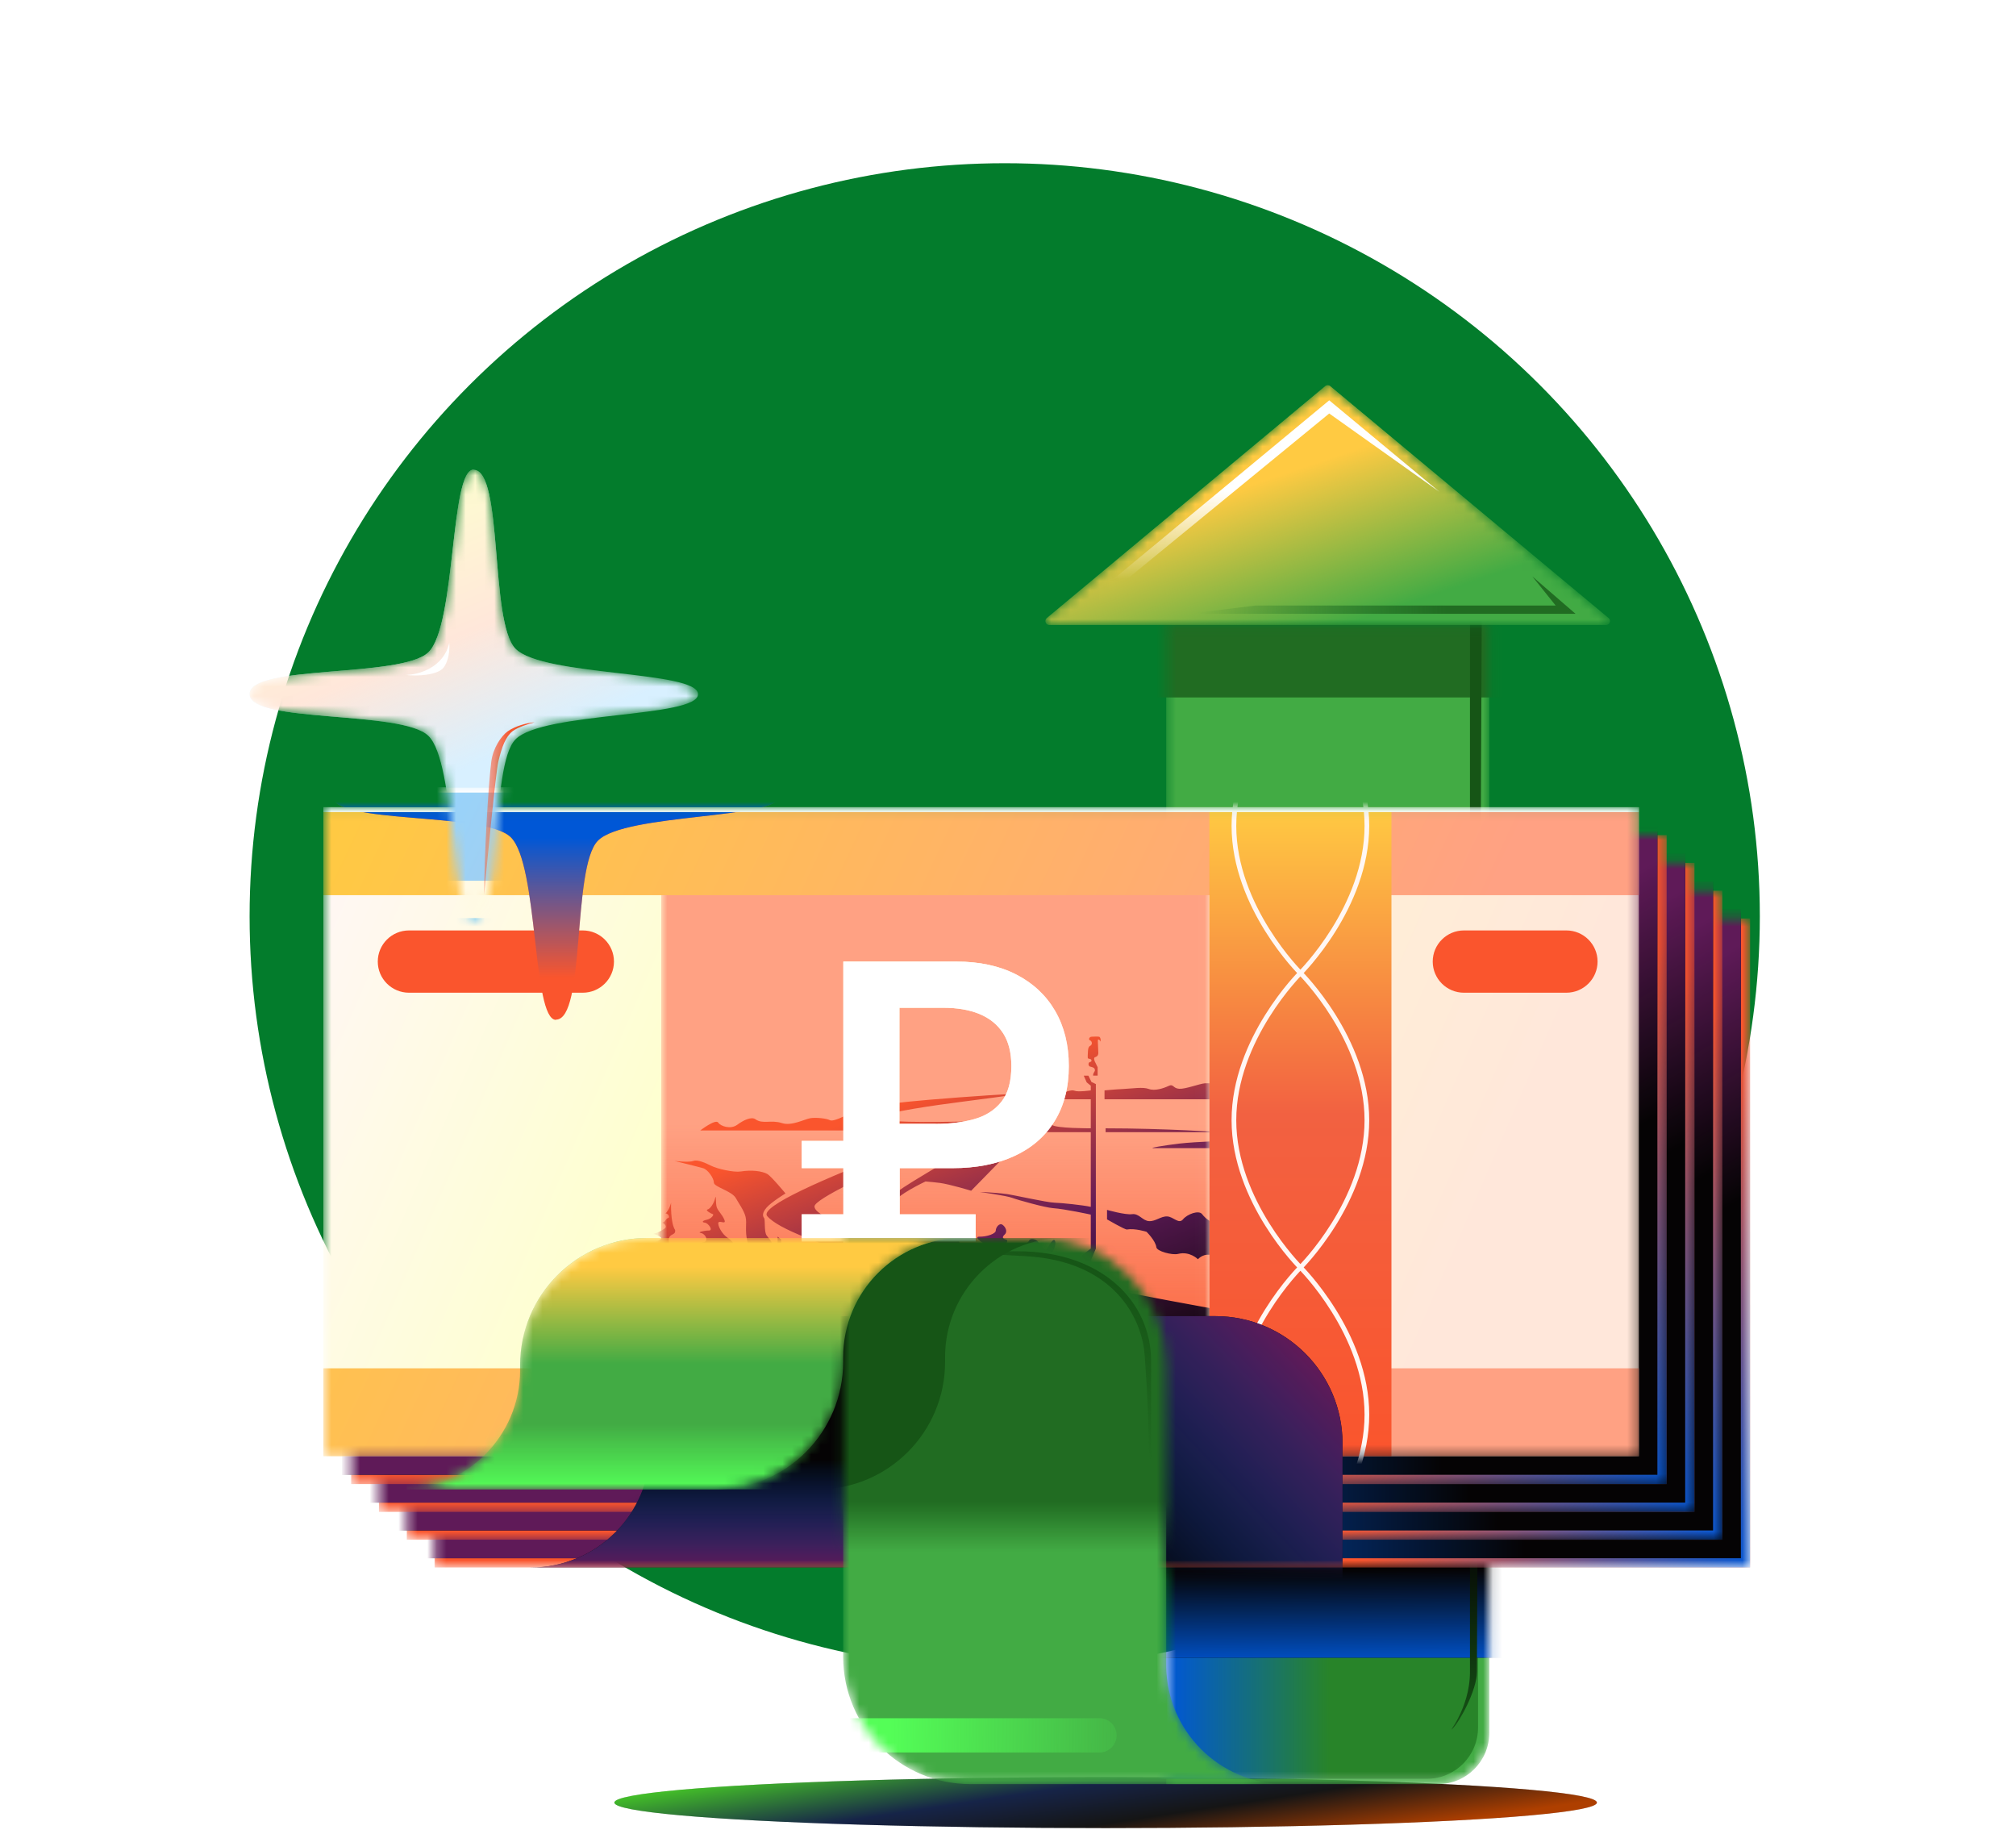 <svg width="210" height="191" viewBox="0 0 210 191" fill="none" xmlns="http://www.w3.org/2000/svg">
<ellipse cx="104.658" cy="95.437" rx="78.658" ry="78.437" fill="#037C2C"/>
<ellipse cx="51.174" cy="2.656" rx="51.174" ry="2.656" transform="matrix(1 0 0 -1 63.996 190.399)" fill="#C4C4C4"/>
<ellipse cx="51.174" cy="2.656" rx="51.174" ry="2.656" transform="matrix(1 0 0 -1 63.996 190.399)" fill="url(#paint0_linear_25827_118857)"/>
<mask id="mask0_25827_118857" style="mask-type:alpha" maskUnits="userSpaceOnUse" x="121" y="65" width="35" height="121">
<path d="M121.48 65.096H155.133V180.49C155.133 183.434 152.746 185.82 149.803 185.82H121.48V65.096Z" fill="white"/>
</mask>
<g mask="url(#mask0_25827_118857)">
<g filter="url(#filter0_ii_25827_118857)">
<path d="M121.48 65.096H155.133V180.49C155.133 183.434 152.746 185.82 149.803 185.82H121.48V65.096Z" fill="#42AB44"/>
</g>
<g filter="url(#filter1_f_25827_118857)">
<path d="M115.648 159.233H153.962V179.936C153.962 182.879 151.576 185.266 148.632 185.266H115.648V159.233Z" fill="#288429"/>
<path d="M115.648 159.233H153.962V179.936C153.962 182.879 151.576 185.266 148.632 185.266H115.648V159.233Z" fill="url(#paint1_linear_25827_118857)"/>
</g>
<g filter="url(#filter2_f_25827_118857)">
<rect x="112.039" y="158.716" width="47.463" height="13.94" fill="#050304"/>
<rect x="112.039" y="158.716" width="47.463" height="13.94" fill="url(#paint2_linear_25827_118857)"/>
</g>
<g filter="url(#filter3_f_25827_118857)">
<rect x="118.648" y="56.928" width="39.316" height="15.713" fill="#216C22"/>
</g>
<g filter="url(#filter4_f_25827_118857)">
<path d="M151.317 180.031C152.039 179.309 153.844 176.06 153.844 174.111L154.35 64.149H153.122V174.111C153.122 178.082 150.595 180.753 151.317 180.031Z" fill="url(#paint3_linear_25827_118857)"/>
</g>
</g>
<mask id="mask1_25827_118857" style="mask-type:alpha" maskUnits="userSpaceOnUse" x="108" y="40" width="60" height="26">
<path d="M138.043 40.219C138.196 40.092 138.416 40.092 138.568 40.219L167.562 64.37C167.856 64.616 167.683 65.095 167.299 65.095H109.312C108.929 65.095 108.755 64.616 109.05 64.37L138.043 40.219Z" fill="white"/>
</mask>
<g mask="url(#mask1_25827_118857)">
<g filter="url(#filter5_ii_25827_118857)">
<path d="M138.043 40.219C138.196 40.092 138.416 40.092 138.568 40.219L167.562 64.37C167.856 64.616 167.683 65.095 167.299 65.095H109.312C108.929 65.095 108.755 64.616 109.05 64.37L138.043 40.219Z" fill="#42AB44"/>
<path d="M138.043 40.219C138.196 40.092 138.416 40.092 138.568 40.219L167.562 64.37C167.856 64.616 167.683 65.095 167.299 65.095H109.312C108.929 65.095 108.755 64.616 109.05 64.37L138.043 40.219Z" fill="url(#paint4_linear_25827_118857)"/>
</g>
<g filter="url(#filter6_f_25827_118857)">
<path d="M164.121 63.932H123.73L130.773 63.069H162.049L159.614 60.033L164.121 63.932Z" fill="url(#paint5_linear_25827_118857)"/>
</g>
<g filter="url(#filter7_f_25827_118857)">
<path d="M138.461 41.694L112.324 63.354H113.696L138.461 43.066L149.941 51.225L138.461 41.694Z" fill="url(#paint6_linear_25827_118857)"/>
</g>
</g>
<mask id="mask2_25827_118857" style="mask-type:alpha" maskUnits="userSpaceOnUse" x="45" y="95" width="138" height="69">
<path d="M182.304 95.664H45.27V163.26H182.304V95.664Z" fill="white"/>
</mask>
<g mask="url(#mask2_25827_118857)">
<path d="M182.304 95.664H45.27V163.26H182.304V95.664Z" fill="#FA552D"/>
<path d="M182.304 95.664H45.27V163.26H182.304V95.664Z" fill="url(#paint7_linear_25827_118857)"/>
<path d="M181.339 94.698H44.305V162.295H181.339V94.698Z" fill="#050304"/>
<path d="M181.339 94.698H44.305V162.295H181.339V94.698Z" fill="url(#paint8_linear_25827_118857)"/>
<path d="M181.339 94.698H44.305V162.295H181.339V94.698Z" fill="url(#paint9_linear_25827_118857)"/>
</g>
<mask id="mask3_25827_118857" style="mask-type:alpha" maskUnits="userSpaceOnUse" x="42" y="92" width="138" height="69">
<path d="M179.409 92.767H42.375V160.364H179.409V92.767Z" fill="white"/>
</mask>
<g mask="url(#mask3_25827_118857)">
<path d="M179.409 92.767H42.375V160.364H179.409V92.767Z" fill="#FA552D"/>
<path d="M179.409 92.767H42.375V160.364H179.409V92.767Z" fill="url(#paint10_linear_25827_118857)"/>
<path d="M178.444 91.802H41.41V159.398H178.444V91.802Z" fill="#050304"/>
<path d="M178.444 91.802H41.41V159.398H178.444V91.802Z" fill="url(#paint11_linear_25827_118857)"/>
<path d="M178.444 91.802H41.41V159.398H178.444V91.802Z" fill="url(#paint12_linear_25827_118857)"/>
</g>
<mask id="mask4_25827_118857" style="mask-type:alpha" maskUnits="userSpaceOnUse" x="39" y="89" width="138" height="69">
<path d="M176.507 89.871H39.473V157.468H176.507V89.871Z" fill="white"/>
</mask>
<g mask="url(#mask4_25827_118857)">
<path d="M176.507 89.871H39.473V157.468H176.507V89.871Z" fill="#FA552D"/>
<path d="M176.507 89.871H39.473V157.468H176.507V89.871Z" fill="url(#paint13_linear_25827_118857)"/>
<path d="M175.542 88.905H38.508V156.502H175.542V88.905Z" fill="#050304"/>
<path d="M175.542 88.905H38.508V156.502H175.542V88.905Z" fill="url(#paint14_linear_25827_118857)"/>
<path d="M175.542 88.905H38.508V156.502H175.542V88.905Z" fill="url(#paint15_linear_25827_118857)"/>
</g>
<mask id="mask5_25827_118857" style="mask-type:alpha" maskUnits="userSpaceOnUse" x="36" y="86" width="138" height="69">
<path d="M173.612 86.975H36.578V154.571H173.612V86.975Z" fill="white"/>
</mask>
<g mask="url(#mask5_25827_118857)">
<path d="M173.612 86.975H36.578V154.571H173.612V86.975Z" fill="#FA552D"/>
<path d="M173.612 86.975H36.578V154.571H173.612V86.975Z" fill="url(#paint16_linear_25827_118857)"/>
<path d="M172.647 86.009H35.613V153.605H172.647V86.009Z" fill="#050304"/>
<path d="M172.647 86.009H35.613V153.605H172.647V86.009Z" fill="url(#paint17_linear_25827_118857)"/>
<path d="M172.647 86.009H35.613V153.605H172.647V86.009Z" fill="url(#paint18_linear_25827_118857)"/>
</g>
<mask id="mask6_25827_118857" style="mask-type:alpha" maskUnits="userSpaceOnUse" x="33" y="84" width="138" height="68">
<path d="M170.718 84.078H33.684V151.675H170.718V84.078Z" fill="white"/>
</mask>
<g mask="url(#mask6_25827_118857)">
<path d="M170.718 84.078H33.684V151.675H170.718V84.078Z" fill="url(#paint19_linear_25827_118857)"/>
<mask id="mask7_25827_118857" style="mask-type:alpha" maskUnits="userSpaceOnUse" x="68" y="84" width="58" height="68">
<path d="M125.978 84.077H68.875V151.674H125.978V84.077Z" fill="white"/>
</mask>
<g mask="url(#mask7_25827_118857)">
<path d="M125.978 84.077H68.875V151.674H125.978V84.077Z" fill="#FFA183"/>
<path d="M125.978 84.077H68.875V151.674H125.978V84.077Z" fill="url(#paint20_linear_25827_118857)"/>
<path d="M128.608 140.051C128.608 140.051 124.165 139.181 117.983 137.856V137.115L117.183 135.473V134.582C123.678 135.846 128.608 136.7 128.608 136.7V140.051ZM97.494 142.512C97.494 142.512 94.682 141.074 94.339 140.869C93.995 140.665 93.754 141.212 93.174 141.555C92.594 141.898 90.922 141.667 89.906 141.074C89.558 140.869 90.086 140.051 89.132 140.051C87.716 140.051 87.167 140.823 86.48 140.69C86.243 140.644 85.351 140.02 84.971 139.846C84.597 139.678 83.668 140.368 83.119 140.051C79.723 138.076 84.489 136.792 80.308 135.907C80.513 137.411 79.836 137.273 79.836 137.273C79.836 137.273 79.184 136.184 78.251 136.409C77.769 136.521 77.507 137.8 77.163 137.386C76.82 136.971 76.614 136.496 77.163 136.363C77.712 136.23 77.984 135.953 77.645 135.713C77.302 135.473 77.917 135.232 78.23 135.232C78.538 135.232 76.861 134.582 77.645 134.547C78.436 134.511 79.395 134.854 78.605 134.276C77.815 133.692 77.163 132.669 77.338 132.669C77.507 132.669 77.03 131.984 76.378 131.508C75.727 131.027 77.302 131.37 77.543 131.237C77.784 131.099 75.686 130.756 76.219 130.383C76.753 130.009 76.481 129.36 75.829 128.945C75.178 128.531 74.732 127.61 74.834 127.339C74.937 127.068 75.691 127.61 75.45 127.032C75.209 126.449 74.798 126.142 74.66 125.733C74.521 125.323 74.624 124.264 74.49 124.812C74.357 125.359 73.978 125.907 73.701 125.973C73.424 126.04 74.075 126.418 74.249 126.454C74.419 126.49 74.106 126.94 73.634 127.037C73.136 127.139 73.085 127.308 73.429 127.344C73.772 127.38 74.342 128.162 73.839 128.162C73.326 128.162 72.567 128.357 73.018 128.423C73.465 128.49 73.926 129.278 73.208 129.416C72.49 129.554 71.171 130.285 71.956 130.357C72.746 130.424 73.757 130.475 73.208 130.782C72.659 131.089 71.915 130.971 71.731 131.344C71.546 131.718 71.864 132.04 72.433 132.439C72.839 132.72 72.582 133.304 72.033 133.406C71.484 133.508 70.812 133.851 71.474 134.076C72.049 134.276 72.741 134.941 72.433 135.201C72.095 135.488 70.971 135.928 70.515 135.887C69.13 135.749 69.966 135.478 70.207 134.966C70.643 134.035 70.068 132.986 70.053 132.812C69.935 131.498 71.371 132.04 70.894 131.687C70.304 131.252 70.027 130.925 69.714 129.518C69.448 128.316 70.427 128.807 70.325 128.111C69.822 127.349 69.904 125.262 69.904 125.262C69.904 125.262 69.735 126.004 69.319 126.387C69.663 126.387 69.75 126.792 69.643 126.832C69.243 126.986 69.396 127.237 68.976 127.344C69.248 127.446 69.561 127.789 69.181 127.994C68.806 128.198 68.755 128.316 68.063 128.515C68.437 128.582 69.114 128.95 68.837 129.053C68.565 129.155 68.581 129.339 67.929 129.441C68.139 129.441 68.904 129.943 68.493 129.978C68.083 130.014 68.047 130.393 67.549 130.424C67.544 130.587 67.688 130.766 68.063 130.766C68.437 130.766 68.637 131.436 68.406 131.503C67.724 131.708 68.119 131.989 67.365 132.03C67.668 132.132 68.596 132.234 68.663 132.403C68.73 132.572 68.175 132.741 67.601 132.859C66.37 133.104 67.642 133.206 67.303 133.457C68.093 133.462 68.299 133.754 68.252 133.907C68.227 134.004 67.898 134.158 67.421 134.393C66.872 134.664 66.898 134.848 67.308 134.864C67.806 134.879 68.345 135.247 68.165 135.345C68.011 135.421 67.119 135.815 67.006 135.959C66.867 136.127 67.596 136.439 67.662 136.572C67.729 136.705 67.226 136.982 67.19 137.36C67.154 137.734 68.047 137.805 68.319 137.805C68.591 137.805 68.319 138.148 67.873 138.726C67.426 139.309 67.221 140.092 68.011 140.061C68.801 140.025 66.262 142.522 67.601 142.522C68.94 142.522 97.494 142.512 97.494 142.512ZM101.664 116.78C101.664 116.78 94.503 117 92.128 116.683C89.752 116.366 94.431 115.558 97.786 115.077C100.941 114.627 107.487 113.865 105.286 113.952C103.014 114.039 96.791 114.514 94.498 114.755C91.758 115.046 89.727 115.456 88.567 115.967C87.998 116.218 86.803 116.857 86.444 116.668C86.085 116.479 84.997 116.366 84.407 116.463C83.817 116.56 82.457 117.302 81.462 116.975C80.313 116.601 79.441 117.113 78.697 116.576C78.266 116.264 77.42 116.683 76.778 117.159C76.137 117.635 75.086 117.328 74.814 116.919C74.542 116.509 72.941 117.742 72.941 117.742H99.007L101.664 116.78ZM128.608 118.781C128.608 118.781 124.56 118.903 122.831 119.108C121.379 119.282 119.543 119.584 120.174 119.584C120.805 119.584 128.608 119.584 128.608 119.584V118.781ZM73.27 121.681C73.716 121.819 74.357 122.684 74.357 123.159C74.357 123.635 76.255 124.034 76.666 124.812C76.917 125.282 77.487 126.04 77.661 126.725C77.83 127.411 77.558 128.162 77.866 129.354C78.174 130.551 79.205 130.925 78.861 131.713C78.518 132.5 80.37 133.114 80.37 133.114C80.37 133.114 80.37 129.595 80.37 129.426C80.37 129.257 80.129 129.053 79.857 128.674C79.579 128.301 79.728 127.032 79.595 126.863C79.456 126.694 79.349 126.352 79.857 125.768C80.37 125.185 81.821 124.3 81.821 124.3C81.821 124.3 80.344 122.51 79.928 122.275C79.39 121.968 78.297 121.829 77.153 122.014C76.435 122.126 74.721 121.742 74.106 121.43C73.49 121.124 72.664 120.745 72.223 120.919C71.777 121.088 70.269 120.919 70.269 120.919C70.269 120.919 72.823 121.543 73.27 121.681ZM128.608 114.494V113.015C128.608 113.015 126.073 112.785 125.499 112.831C124.924 112.877 123.488 113.445 122.826 113.399C122.164 113.353 122.257 112.852 121.728 113.102C121.205 113.353 120.287 113.65 119.671 113.42C119.055 113.189 117.978 113.373 117.019 113.42C116.059 113.466 115.054 113.568 115.054 113.568V114.494H128.608ZM126.345 130.771C127.304 131.114 128.608 133.324 128.608 133.324V127.272C128.608 127.272 126.55 127.339 126.278 127.272C126.007 127.206 125.56 126.899 125.217 126.454C124.873 126.009 123.672 126.454 123.231 126.996C122.785 127.538 122.236 126.725 121.584 126.694C120.933 126.659 120.384 127.216 119.702 127.185C119.014 127.15 118.65 126.357 117.922 126.459C117.209 126.556 115.316 126.014 115.316 126.014V127.001C115.316 127.001 117.188 128.086 117.383 128.055C118.229 127.907 119.43 128.295 119.43 128.295C119.43 128.295 120.369 129.206 120.456 129.912C120.507 130.316 122.087 130.751 122.718 130.597C123.949 130.291 124.786 131.155 124.786 131.155C124.786 131.155 125.386 130.429 126.345 130.771ZM114.336 112.033V111.153L114.038 110.545C114.038 110.545 113.895 110.197 114.038 110.125C114.182 110.059 114.408 110.023 114.408 109.655C114.408 109.286 114.331 108.391 114.372 108.294C114.413 108.197 114.618 108.371 114.638 108.473C114.659 108.575 114.7 108.012 114.474 107.977C114.254 107.941 113.859 107.977 113.72 107.977C113.464 107.977 113.361 108.278 113.525 108.345C113.792 108.447 113.807 108.816 113.551 108.933C113.397 109.005 113.346 109.209 113.33 109.465C113.31 109.757 113.284 110.176 113.33 110.227C113.376 110.279 113.53 110.268 113.628 110.33C113.725 110.391 113.735 110.575 113.571 110.601C113.31 110.642 113.351 111.041 113.546 111.087C113.787 111.148 114.054 111.189 114.054 111.471C114.054 111.634 113.864 111.701 113.864 112.028H114.336V112.033ZM81.001 128.797V134.9C81.231 134.9 81.365 134.741 81.365 134.741V129.094L81.001 128.797ZM82.247 129.436V135.508C82.478 135.508 82.611 135.35 82.611 135.35V129.733L82.247 129.436ZM83.976 130.147V136.148C84.279 136.148 84.463 135.989 84.463 135.989V130.444L83.976 130.147ZM86.962 131.14V137.14C87.264 137.14 87.449 136.982 87.449 136.982V131.355L86.962 131.14ZM107 137.478C106.133 137.478 105.81 136.997 105.558 137.023C105.307 137.043 103.07 137.273 102.726 137.043C102.383 136.813 100.9 136.409 100.9 136.409V139.002C100.9 139.002 102.316 139.319 102.726 139.504C103.137 139.688 104.712 139.913 105.353 139.938C105.994 139.959 109.349 140.051 109.349 140.051V137.406C109.349 137.411 107.867 137.478 107 137.478ZM99.346 138.46V136.025C99.346 136.025 98.248 135.754 97.771 135.841C97.288 135.933 95.237 136.398 95.237 136.398C95.237 136.398 95.78 137.555 96.401 137.524C97.802 137.457 99.346 138.46 99.346 138.46ZM111.714 133.145C111.714 133.145 110.791 132.639 110.755 132.229C110.719 131.82 110.447 131.718 109.934 131.682C109.421 131.646 108.939 130.863 109.406 130.587C109.873 130.311 110.073 129.288 109.832 129.16C109.59 129.032 109.077 130.112 108.975 130.147C108.872 130.183 108.39 129.907 108.185 129.441C107.98 128.976 107.292 128.986 107.225 129.165C107.159 129.344 106.743 129.774 106.025 129.81C105.307 129.845 106.266 130.321 106.743 130.73C107.225 131.14 106.435 131.416 105.727 131.155C105.02 130.894 104.589 130.664 104.619 130.152C104.655 129.641 105.132 129.196 104.814 129.114C104.491 129.037 104.312 128.884 104.655 128.577C104.999 128.27 104.722 127.758 104.414 127.554C104.106 127.349 103.727 127.825 103.727 128.162C103.727 128.5 102.803 128.817 102.018 128.802C101.234 128.792 102.767 129.738 103.039 129.871C103.311 130.004 102.767 130.378 102.018 130.485C101.269 130.592 100.777 130.418 100.095 129.661C99.407 128.909 100.608 128.295 101.398 128.116C102.188 127.937 100.885 127.339 100.233 127.272C99.582 127.206 99.72 127.922 99.859 128.367C99.997 128.812 99.376 129.462 97.976 129.017C96.57 128.572 98.797 128.162 98.279 128.157C97.76 128.152 97.566 127.82 98.15 127.272C98.735 126.725 97.155 127.411 97.155 127.82C97.155 128.229 96.504 128.162 96.298 128.418C96.093 128.674 95.426 128.638 95.036 128.638C94.462 128.638 93.487 128.705 93.964 128.93C97.494 130.229 111.714 133.145 111.714 133.145ZM122.898 142.512V140.598L118.214 141.1V142.512H122.898ZM128.505 142.512V141.555C126.284 141.161 124.36 140.598 124.36 140.598V142.512H128.505ZM113.694 112.688L113.376 112.033H112.889L113.197 112.729L113.623 113.077V113.568C113.623 113.568 112.299 113.757 111.94 113.604C111.581 113.45 110.878 113.783 110.227 113.987C109.575 114.192 108.913 114.407 108.462 114.218C107.969 114.008 107.59 114.085 107.241 114.202C106.938 114.305 105.84 114.494 105.84 114.494H113.623V117.517C113.623 117.517 109.908 117.527 109.575 117.149C109.277 116.816 109.888 115.399 109.59 115.655C109.077 116.1 107.615 117.921 108.226 117.921C108.57 117.921 113.623 117.921 113.623 117.921V125.697C112.802 125.513 110.606 125.288 109.832 125.262C109.057 125.242 105.512 124.449 104.943 124.372C103.48 124.172 102.08 124.152 102.08 124.152C102.08 124.152 104.85 124.53 105.445 124.761C106.04 124.991 108.898 125.779 109.672 125.83C110.965 125.922 113.623 126.505 113.623 126.505V130.045L112.14 131.16V133.564C99.73 131.048 84.843 127.615 84.843 125.651C84.843 124.147 108.257 114.627 108.257 114.627H107.774C107.774 114.627 78.261 124.694 79.913 126.653C82.191 129.354 98.289 133.442 111.36 136.393L111.222 136.634V142.512H112.981V137.115L113.669 135.473V131.165L114.151 130.05V112.908L113.694 112.688ZM115.167 117.517V117.921H127.186C127.186 117.921 121.292 117.517 115.167 117.517ZM95.231 122.965C92.076 124.904 91.599 125.63 92.035 126.29C92.471 126.95 93.836 127.497 93.836 127.497C93.836 127.497 92.261 126.597 92.543 125.85C92.938 124.802 95.36 123.553 96.411 123.052C96.883 123.093 97.422 123.144 97.873 123.2C98.935 123.339 101.162 124.019 101.162 124.019C101.162 124.019 108.472 116.571 108.575 116.366C108.677 116.161 108.816 114.76 108.816 114.76L95.231 122.965Z" fill="url(#paint21_linear_25827_118857)"/>
</g>
<path fill-rule="evenodd" clip-rule="evenodd" d="M33.684 84.077H170.718V93.234H33.684V84.077ZM33.684 142.513H170.718V151.669H33.684V142.513Z" fill="url(#paint22_linear_25827_118857)"/>
<path d="M144.942 84.079H125.977V151.675H144.942V84.079Z" fill="url(#paint23_linear_25827_118857)"/>
<path fill-rule="evenodd" clip-rule="evenodd" d="M135.63 70.508L135.458 70.681L135.287 70.508L135.458 70.337L135.63 70.508ZM135.798 101.343C135.837 101.302 135.883 101.253 135.935 101.197C136.127 100.99 136.4 100.686 136.728 100.295C137.382 99.512 138.255 98.38 139.128 96.981C140.871 94.188 142.628 90.309 142.628 86.012C142.628 81.715 140.871 77.836 139.128 75.042C138.255 73.644 137.382 72.512 136.728 71.729C136.4 71.338 136.127 71.033 135.935 70.826C135.839 70.723 135.763 70.644 135.711 70.59C135.685 70.563 135.665 70.543 135.652 70.529L135.636 70.513L135.632 70.509L135.631 70.508L135.63 70.508C135.63 70.508 135.63 70.508 135.458 70.681C135.287 70.508 135.287 70.508 135.287 70.508L135.286 70.508L135.285 70.509L135.281 70.513L135.265 70.529C135.252 70.543 135.232 70.563 135.206 70.59C135.154 70.644 135.078 70.723 134.982 70.826C134.79 71.033 134.517 71.338 134.189 71.729C133.534 72.512 132.662 73.644 131.789 75.042C130.045 77.836 128.289 81.715 128.289 86.012C128.289 90.309 130.045 94.188 131.789 96.981C132.662 98.38 133.534 99.512 134.189 100.295C134.517 100.686 134.79 100.99 134.982 101.197C135.034 101.253 135.079 101.302 135.119 101.343C135.079 101.385 135.034 101.433 134.982 101.489C134.79 101.696 134.517 102 134.189 102.392C133.534 103.174 132.662 104.306 131.789 105.705C130.045 108.499 128.289 112.377 128.289 116.674C128.289 120.972 130.045 124.85 131.789 127.644C132.662 129.043 133.534 130.175 134.189 130.957C134.517 131.349 134.79 131.653 134.982 131.86C135.034 131.916 135.079 131.964 135.119 132.006C135.079 132.047 135.034 132.096 134.982 132.151C134.79 132.358 134.517 132.663 134.189 133.054C133.534 133.837 132.662 134.969 131.789 136.367C130.045 139.161 128.289 143.04 128.289 147.337C128.289 151.634 130.045 155.513 131.789 158.306C132.662 159.705 133.534 160.837 134.189 161.62C134.517 162.011 134.79 162.315 134.982 162.522C135.078 162.626 135.154 162.705 135.206 162.759C135.232 162.785 135.252 162.806 135.265 162.82L135.281 162.835L135.285 162.84L135.286 162.841L135.287 162.841C135.287 162.841 135.287 162.841 135.458 162.668L135.287 162.841L135.458 163.011L135.63 162.841L135.458 162.668C135.63 162.841 135.63 162.841 135.63 162.841L135.631 162.841L135.632 162.84L135.636 162.835L135.652 162.82C135.665 162.806 135.685 162.785 135.711 162.759C135.763 162.705 135.839 162.626 135.935 162.522C136.127 162.315 136.4 162.011 136.728 161.62C137.382 160.837 138.255 159.705 139.128 158.306C140.871 155.513 142.628 151.634 142.628 147.337C142.628 143.04 140.871 139.161 139.128 136.367C138.255 134.969 137.382 133.837 136.728 133.054C136.4 132.663 136.127 132.358 135.935 132.151C135.883 132.096 135.837 132.047 135.798 132.006C135.837 131.964 135.883 131.916 135.935 131.86C136.127 131.653 136.4 131.349 136.728 130.957C137.382 130.175 138.255 129.043 139.128 127.644C140.871 124.85 142.628 120.972 142.628 116.674C142.628 112.377 140.871 108.499 139.128 105.705C138.255 104.306 137.382 103.174 136.728 102.392C136.4 102 136.127 101.696 135.935 101.489C135.883 101.433 135.837 101.385 135.798 101.343ZM135.458 100.993C135.493 100.956 135.533 100.914 135.577 100.866C135.764 100.664 136.032 100.366 136.354 99.982C136.997 99.213 137.856 98.099 138.714 96.723C140.434 93.968 142.14 90.181 142.14 86.012C142.14 81.843 140.434 78.056 138.714 75.301C137.856 73.925 136.997 72.811 136.354 72.042C136.032 71.658 135.764 71.359 135.577 71.158C135.533 71.11 135.493 71.068 135.458 71.031C135.424 71.068 135.384 71.11 135.34 71.158C135.153 71.359 134.885 71.658 134.563 72.042C133.92 72.811 133.061 73.925 132.203 75.301C130.483 78.056 128.777 81.843 128.777 86.012C128.777 90.181 130.483 93.968 132.203 96.723C133.061 98.099 133.92 99.213 134.563 99.982C134.885 100.366 135.153 100.664 135.34 100.866C135.384 100.914 135.424 100.956 135.458 100.993ZM135.458 101.694C135.424 101.73 135.384 101.773 135.34 101.82C135.153 102.022 134.885 102.32 134.563 102.705C133.92 103.474 133.061 104.587 132.203 105.963C130.483 108.718 128.777 112.505 128.777 116.674C128.777 120.843 130.483 124.631 132.203 127.386C133.061 128.762 133.92 129.875 134.563 130.644C134.885 131.029 135.153 131.327 135.34 131.528C135.384 131.576 135.424 131.618 135.458 131.655C135.493 131.618 135.533 131.576 135.577 131.528C135.764 131.327 136.032 131.029 136.354 130.644C136.997 129.875 137.856 128.762 138.714 127.386C140.434 124.631 142.14 120.843 142.14 116.674C142.14 112.505 140.434 108.718 138.714 105.963C137.856 104.587 136.997 103.474 136.354 102.705C136.032 102.32 135.764 102.022 135.577 101.82C135.533 101.773 135.493 101.73 135.458 101.694ZM135.458 132.356C135.424 132.393 135.384 132.435 135.34 132.483C135.153 132.684 134.885 132.983 134.563 133.367C133.92 134.136 133.061 135.25 132.203 136.626C130.483 139.381 128.777 143.168 128.777 147.337C128.777 151.506 130.483 155.293 132.203 158.048C133.061 159.424 133.92 160.538 134.563 161.307C134.885 161.691 135.153 161.989 135.34 162.191C135.384 162.239 135.424 162.281 135.458 162.318C135.493 162.281 135.533 162.239 135.577 162.191C135.764 161.989 136.032 161.691 136.354 161.307C136.997 160.538 137.856 159.424 138.714 158.048C140.434 155.293 142.14 151.506 142.14 147.337C142.14 143.168 140.434 139.381 138.714 136.626C137.856 135.25 136.997 134.136 136.354 133.367C136.032 132.983 135.764 132.684 135.577 132.483C135.533 132.435 135.493 132.393 135.458 132.356Z" fill="#FFF7F4"/>
<path d="M60.703 103.394H42.604C40.809 103.394 39.352 101.941 39.352 100.151C39.352 98.36 40.809 96.907 42.604 96.907H60.703C62.498 96.907 63.955 98.36 63.955 100.151C63.955 101.941 62.498 103.394 60.703 103.394Z" fill="#FA552D"/>
<path d="M163.16 103.394H152.495C150.699 103.394 149.242 101.941 149.242 100.151C149.242 98.36 150.699 96.907 152.495 96.907H163.16C164.956 96.907 166.413 98.36 166.413 100.151C166.413 101.941 164.956 103.394 163.16 103.394Z" fill="#FA552D"/>
<path d="M93.709 135.273H87.85V121.661H83.516V118.832H87.85V100.15H99.593C102.02 100.15 104.108 100.6 105.862 101.5C107.617 102.401 108.966 103.664 109.915 105.296C110.859 106.928 111.336 108.836 111.336 111.036C111.336 113.266 110.843 115.179 109.853 116.775C108.863 118.371 107.458 119.584 105.636 120.418C103.815 121.251 101.681 121.666 99.239 121.666H93.719V135.273H93.709ZM101.63 126.474V129.303H83.516V126.474H101.63ZM97.48 117.057C98.942 117.057 100.265 116.893 101.455 116.566C102.64 116.238 103.59 115.645 104.292 114.775C104.995 113.911 105.349 112.662 105.349 111.031C105.349 109.639 105.062 108.498 104.487 107.608C103.913 106.718 103.092 106.053 102.035 105.613C100.978 105.173 99.706 104.959 98.229 104.959H93.689V117.052H97.48V117.057Z" fill="#FFE7DA"/>
<path d="M93.709 135.273H87.85V121.661H83.516V118.832H87.85V100.15H99.593C102.02 100.15 104.108 100.6 105.862 101.5C107.617 102.401 108.966 103.664 109.915 105.296C110.859 106.928 111.336 108.836 111.336 111.036C111.336 113.266 110.843 115.179 109.853 116.775C108.863 118.371 107.458 119.584 105.636 120.418C103.815 121.251 101.681 121.666 99.239 121.666H93.719V135.273H93.709ZM101.63 126.474V129.303H83.516V126.474H101.63ZM97.48 117.057C98.942 117.057 100.265 116.893 101.455 116.566C102.64 116.238 103.59 115.645 104.292 114.775C104.995 113.911 105.349 112.662 105.349 111.031C105.349 109.639 105.062 108.498 104.487 107.608C103.913 106.718 103.092 106.053 102.035 105.613C100.978 105.173 99.706 104.959 98.229 104.959H93.689V117.052H97.48V117.057Z" fill="url(#paint24_linear_25827_118857)"/>
<path d="M93.709 135.273H87.85V121.661H83.516V118.832H87.85V100.15H99.593C102.02 100.15 104.108 100.6 105.862 101.5C107.617 102.401 108.966 103.664 109.915 105.296C110.859 106.928 111.336 108.836 111.336 111.036C111.336 113.266 110.843 115.179 109.853 116.775C108.863 118.371 107.458 119.584 105.636 120.418C103.815 121.251 101.681 121.666 99.239 121.666H93.719V135.273H93.709ZM101.63 126.474V129.303H83.516V126.474H101.63ZM97.48 117.057C98.942 117.057 100.265 116.893 101.455 116.566C102.64 116.238 103.59 115.645 104.292 114.775C104.995 113.911 105.349 112.662 105.349 111.031C105.349 109.639 105.062 108.498 104.487 107.608C103.913 106.718 103.092 106.053 102.035 105.613C100.978 105.173 99.706 104.959 98.229 104.959H93.689V117.052H97.48V117.057Z" fill="white"/>
<path d="M62.267 78.118C59.573 75.332 61.017 59.495 57.913 59.495V59.469C55.429 59.469 56.111 75.685 53.201 78.497C50.41 81.191 34.578 79.747 34.578 82.845C34.578 85.918 50.43 84.5 53.201 87.194C56.111 90.006 55.429 106.222 57.913 106.222V106.196C61.017 106.196 59.573 90.349 62.267 87.573C65.074 84.664 81.29 85.345 81.29 82.861C81.29 80.377 65.074 81.032 62.267 78.118Z" fill="#FA552D"/>
<path d="M62.267 78.118C59.573 75.332 61.017 59.495 57.913 59.495V59.469C55.429 59.469 56.111 75.685 53.201 78.497C50.41 81.191 34.578 79.747 34.578 82.845C34.578 85.918 50.43 84.5 53.201 87.194C56.111 90.006 55.429 106.222 57.913 106.222V106.196C61.017 106.196 59.573 90.349 62.267 87.573C65.074 84.664 81.29 85.345 81.29 82.861C81.29 80.377 65.074 81.032 62.267 78.118Z" fill="url(#paint25_linear_25827_118857)"/>
<path d="M170.718 84.077H33.684V84.581H170.718V84.077Z" fill="white"/>
</g>
<mask id="mask8_25827_118857" style="mask-type:alpha" maskUnits="userSpaceOnUse" x="33" y="84" width="150" height="80">
<path d="M33.684 84.078H170.718V86.975H173.614V89.871H176.51V92.767H179.407V95.663H182.303V163.26H45.269V160.364H42.373V157.468H39.476V154.571H36.58V151.675H33.684V84.078Z" fill="white"/>
</mask>
<g mask="url(#mask8_25827_118857)">
<path d="M88.101 163.26C95.427 163.26 101.367 157.321 101.367 149.994V149.496C101.367 142.638 106.926 137.078 113.784 137.078L80.98 137.078C73.654 137.078 67.714 143.017 67.714 150.344L67.715 150.843C67.715 150.856 67.714 150.869 67.714 150.883C67.693 157.722 62.142 163.26 55.297 163.26H88.101Z" fill="#050304"/>
<path d="M88.101 163.26C95.427 163.26 101.367 157.321 101.367 149.994V149.496C101.367 142.638 106.926 137.078 113.784 137.078L80.98 137.078C73.654 137.078 67.714 143.017 67.714 150.344L67.715 150.843C67.715 150.856 67.714 150.869 67.714 150.883C67.693 157.722 62.142 163.26 55.297 163.26H88.101Z" fill="url(#paint26_linear_25827_118857)"/>
<path d="M126.582 137.078H106.195L106.195 180.693C106.195 188.019 112.135 193.959 119.461 193.959H152.265C145.426 193.959 139.878 188.43 139.847 181.598L139.847 150.344C139.847 143.017 133.908 137.078 126.582 137.078Z" fill="#050304"/>
<path d="M126.582 137.078H106.195L106.195 180.693C106.195 188.019 112.135 193.959 119.461 193.959H152.265C145.426 193.959 139.878 188.43 139.847 181.598L139.847 150.344C139.847 143.017 133.908 137.078 126.582 137.078Z" fill="url(#paint27_linear_25827_118857)"/>
</g>
<mask id="mask9_25827_118857" style="mask-type:alpha" maskUnits="userSpaceOnUse" x="87" y="128" width="47" height="58">
<path d="M108.214 128.939H87.828L87.828 172.554C87.828 179.88 93.767 185.82 101.094 185.82H133.898C127.058 185.82 121.511 180.291 121.48 173.458L121.48 142.204C121.48 134.878 115.541 128.939 108.214 128.939Z" fill="white"/>
</mask>
<g mask="url(#mask9_25827_118857)">
<g filter="url(#filter8_ii_25827_118857)">
<path d="M108.214 128.939H87.828L87.828 172.554C87.828 179.88 93.767 185.82 101.094 185.82H133.898C127.058 185.82 121.511 180.291 121.48 173.458L121.48 142.204C121.48 134.878 115.541 128.939 108.214 128.939Z" fill="#42AB44"/>
<path d="M108.214 128.939H87.828L87.828 172.554C87.828 179.88 93.767 185.82 101.094 185.82H133.898C127.058 185.82 121.511 180.291 121.48 173.458L121.48 142.204C121.48 134.878 115.541 128.939 108.214 128.939Z" fill="url(#paint28_linear_25827_118857)"/>
</g>
<g filter="url(#filter9_f_25827_118857)">
<path d="M81 178.957H114.528C115.515 178.957 116.315 179.756 116.315 180.743C116.315 181.729 115.515 182.529 114.528 182.529H81V178.957Z" fill="url(#paint29_linear_25827_118857)"/>
</g>
<g filter="url(#filter10_f_25827_118857)">
<rect x="81" y="128.939" width="42.46" height="34.078" fill="url(#paint30_linear_25827_118857)"/>
</g>
<g filter="url(#filter11_f_25827_118857)">
<path d="M119.906 141.764C119.906 135.596 114.802 130.325 106.024 130.325C97.073 130.325 98.64 130.406 106.714 130.826L106.762 130.829C116.014 131.31 118.945 137.269 119.233 141.107C119.82 148.915 119.5 150.747 119.906 153.734V141.764Z" fill="url(#paint31_linear_25827_118857)"/>
</g>
<g filter="url(#filter12_f_25827_118857)">
<path d="M85.179 155.121C92.505 155.121 98.445 149.182 98.445 141.855V141.356C98.445 134.498 104.004 128.939 110.862 128.939L78.058 128.939C70.732 128.939 64.793 134.878 64.793 142.204L64.793 142.704C64.793 142.717 64.793 142.73 64.793 142.743C64.771 149.583 59.22 155.121 52.375 155.121H85.179Z" fill="#165516"/>
</g>
</g>
<mask id="mask10_25827_118857" style="mask-type:alpha" maskUnits="userSpaceOnUse" x="41" y="128" width="60" height="28">
<path d="M74.562 155.121C81.888 155.121 87.828 149.182 87.828 141.855V141.356C87.828 134.498 93.387 128.939 100.245 128.939L67.441 128.939C60.115 128.939 54.175 134.878 54.175 142.204L54.175 142.704C54.175 142.717 54.175 142.73 54.175 142.743C54.154 149.583 48.603 155.121 41.758 155.121H74.562Z" fill="white"/>
</mask>
<g mask="url(#mask10_25827_118857)">
<g filter="url(#filter13_ii_25827_118857)">
<path d="M74.562 155.121C81.888 155.121 87.828 149.182 87.828 141.855V141.356C87.828 134.498 93.387 128.939 100.245 128.939L67.441 128.939C60.115 128.939 54.175 134.878 54.175 142.204L54.175 142.704C54.175 142.717 54.175 142.73 54.175 142.743C54.154 149.583 48.603 155.121 41.758 155.121H74.562Z" fill="#42AB44"/>
<path d="M74.562 155.121C81.888 155.121 87.828 149.182 87.828 141.855V141.356C87.828 134.498 93.387 128.939 100.245 128.939L67.441 128.939C60.115 128.939 54.175 134.878 54.175 142.204L54.175 142.704C54.175 142.717 54.175 142.73 54.175 142.743C54.154 149.583 48.603 155.121 41.758 155.121H74.562Z" fill="url(#paint32_linear_25827_118857)"/>
</g>
<rect x="42.367" y="147.077" width="45.457" height="8.044" fill="url(#paint33_linear_25827_118857)"/>
</g>
<mask id="mask11_25827_118857" style="mask-type:alpha" maskUnits="userSpaceOnUse" x="26" y="48" width="47" height="48">
<path d="M53.689 67.56C50.995 64.774 52.439 48.937 49.335 48.937V48.911C46.851 48.911 47.532 65.127 44.623 67.939C41.832 70.633 26 69.189 26 72.287C26 75.36 41.852 73.942 44.623 76.636C47.532 79.448 46.851 95.663 49.335 95.663V95.638C52.439 95.638 50.995 79.791 53.689 77.015C56.495 74.106 72.711 74.787 72.711 72.303C72.711 69.819 56.495 70.474 53.689 67.56Z" fill="white"/>
</mask>
<g mask="url(#mask11_25827_118857)">
<g filter="url(#filter14_ii_25827_118857)">
<path d="M53.689 67.56C50.995 64.774 52.439 48.937 49.335 48.937V48.911C46.851 48.911 47.532 65.127 44.623 67.939C41.832 70.633 26 69.189 26 72.287C26 75.36 41.852 73.942 44.623 76.636C47.532 79.448 46.851 95.663 49.335 95.663V95.638C52.439 95.638 50.995 79.791 53.689 77.015C56.495 74.106 72.711 74.787 72.711 72.303C72.711 69.819 56.495 70.474 53.689 67.56Z" fill="#D8F0FF"/>
<path d="M53.689 67.56C50.995 64.774 52.439 48.937 49.335 48.937V48.911C46.851 48.911 47.532 65.127 44.623 67.939C41.832 70.633 26 69.189 26 72.287C26 75.36 41.852 73.942 44.623 76.636C47.532 79.448 46.851 95.663 49.335 95.663V95.638C52.439 95.638 50.995 79.791 53.689 77.015C56.495 74.106 72.711 74.787 72.711 72.303C72.711 69.819 56.495 70.474 53.689 67.56Z" fill="url(#paint34_linear_25827_118857)"/>
</g>
<g filter="url(#filter15_f_25827_118857)">
<mask id="mask12_25827_118857" style="mask-type:alpha" maskUnits="userSpaceOnUse" x="29" y="82" width="146" height="72">
<path d="M174.9 82.014H29.496V153.739H174.9V82.014Z" fill="white"/>
</mask>
<g mask="url(#mask12_25827_118857)">
<path d="M174.9 82.014H29.496V153.739H174.9V82.014Z" fill="url(#paint35_linear_25827_118857)"/>
<mask id="mask13_25827_118857" style="mask-type:alpha" maskUnits="userSpaceOnUse" x="66" y="82" width="62" height="72">
<path d="M127.43 82.013H66.84V153.738H127.43V82.013Z" fill="white"/>
</mask>
<g mask="url(#mask13_25827_118857)">
<path d="M127.43 82.013H66.84V153.738H127.43V82.013Z" fill="#FFA183"/>
<path d="M127.43 82.013H66.84V153.738H127.43V82.013Z" fill="url(#paint36_linear_25827_118857)"/>
</g>
<path fill-rule="evenodd" clip-rule="evenodd" d="M29.496 82.013H174.9V91.729H29.496V82.013ZM29.496 144.017H174.9V153.733H29.496V144.017Z" fill="url(#paint37_linear_25827_118857)"/>
<path d="M58.167 102.509H38.963C37.058 102.509 35.512 100.968 35.512 99.068C35.512 97.168 37.058 95.626 38.963 95.626H58.167C60.072 95.626 61.618 97.168 61.618 99.068C61.618 100.968 60.072 102.509 58.167 102.509Z" fill="#2DB0FA"/>
<path d="M174.9 82.013H29.496V82.548H174.9V82.013Z" fill="white"/>
</g>
</g>
<g filter="url(#filter16_f_25827_118857)">
<path d="M51.909 79.339C51.627 80.579 50.805 89.106 50.43 93.214C50.43 89.346 50.858 81.807 51.173 79.339C51.353 77.924 52.199 76.66 52.884 76.17C53.661 75.614 54.975 75.267 55.685 75.231C55.144 75.364 53.923 75.737 53.375 76.17C52.689 76.711 52.261 77.79 51.909 79.339Z" fill="url(#paint38_linear_25827_118857)"/>
</g>
<g filter="url(#filter17_f_25827_118857)">
<path d="M46.799 66.954C46.22 69.516 43.64 70.274 42.296 70.293C43.372 70.452 45.63 70.333 46.22 69.516C46.958 68.495 46.799 66.954 46.799 66.954Z" fill="white"/>
</g>
</g>
<defs>
<filter id="filter0_ii_25827_118857" x="121.07" y="64.686" width="34.472" height="121.544" filterUnits="userSpaceOnUse" color-interpolation-filters="sRGB">
<feFlood flood-opacity="0" result="BackgroundImageFix"/>
<feBlend mode="normal" in="SourceGraphic" in2="BackgroundImageFix" result="shape"/>
<feColorMatrix in="SourceAlpha" type="matrix" values="0 0 0 0 0 0 0 0 0 0 0 0 0 0 0 0 0 0 127 0" result="hardAlpha"/>
<feOffset dx="-0.41" dy="-0.41"/>
<feGaussianBlur stdDeviation="0.41"/>
<feComposite in2="hardAlpha" operator="arithmetic" k2="-1" k3="1"/>
<feColorMatrix type="matrix" values="0 0 0 0 0.168 0 0 0 0 0.537 0 0 0 0 0.175 0 0 0 1 0"/>
<feBlend mode="normal" in2="shape" result="effect1_innerShadow_25827_118857"/>
<feColorMatrix in="SourceAlpha" type="matrix" values="0 0 0 0 0 0 0 0 0 0 0 0 0 0 0 0 0 0 127 0" result="hardAlpha"/>
<feOffset dx="0.41" dy="0.41"/>
<feGaussianBlur stdDeviation="0.41"/>
<feComposite in2="hardAlpha" operator="arithmetic" k2="-1" k3="1"/>
<feColorMatrix type="matrix" values="0 0 0 0 0.328 0 0 0 0 0.996 0 0 0 0 0.341 0 0 0 1 0"/>
<feBlend mode="normal" in2="effect1_innerShadow_25827_118857" result="effect2_innerShadow_25827_118857"/>
</filter>
<filter id="filter1_f_25827_118857" x="115.238" y="158.823" width="39.133" height="26.853" filterUnits="userSpaceOnUse" color-interpolation-filters="sRGB">
<feFlood flood-opacity="0" result="BackgroundImageFix"/>
<feBlend mode="normal" in="SourceGraphic" in2="BackgroundImageFix" result="shape"/>
<feGaussianBlur stdDeviation="0.205" result="effect1_foregroundBlur_25827_118857"/>
</filter>
<filter id="filter2_f_25827_118857" x="110.809" y="157.486" width="49.923" height="16.4" filterUnits="userSpaceOnUse" color-interpolation-filters="sRGB">
<feFlood flood-opacity="0" result="BackgroundImageFix"/>
<feBlend mode="normal" in="SourceGraphic" in2="BackgroundImageFix" result="shape"/>
<feGaussianBlur stdDeviation="0.615" result="effect1_foregroundBlur_25827_118857"/>
</filter>
<filter id="filter3_f_25827_118857" x="116.598" y="54.878" width="43.415" height="19.813" filterUnits="userSpaceOnUse" color-interpolation-filters="sRGB">
<feFlood flood-opacity="0" result="BackgroundImageFix"/>
<feBlend mode="normal" in="SourceGraphic" in2="BackgroundImageFix" result="shape"/>
<feGaussianBlur stdDeviation="1.025" result="effect1_foregroundBlur_25827_118857"/>
</filter>
<filter id="filter4_f_25827_118857" x="150.778" y="63.739" width="3.982" height="116.82" filterUnits="userSpaceOnUse" color-interpolation-filters="sRGB">
<feFlood flood-opacity="0" result="BackgroundImageFix"/>
<feBlend mode="normal" in="SourceGraphic" in2="BackgroundImageFix" result="shape"/>
<feGaussianBlur stdDeviation="0.205" result="effect1_foregroundBlur_25827_118857"/>
</filter>
<filter id="filter5_ii_25827_118857" x="108.491" y="39.714" width="59.629" height="25.792" filterUnits="userSpaceOnUse" color-interpolation-filters="sRGB">
<feFlood flood-opacity="0" result="BackgroundImageFix"/>
<feBlend mode="normal" in="SourceGraphic" in2="BackgroundImageFix" result="shape"/>
<feColorMatrix in="SourceAlpha" type="matrix" values="0 0 0 0 0 0 0 0 0 0 0 0 0 0 0 0 0 0 127 0" result="hardAlpha"/>
<feOffset dx="-0.41" dy="-0.41"/>
<feGaussianBlur stdDeviation="0.41"/>
<feComposite in2="hardAlpha" operator="arithmetic" k2="-1" k3="1"/>
<feColorMatrix type="matrix" values="0 0 0 0 0.168 0 0 0 0 0.537 0 0 0 0 0.175 0 0 0 1 0"/>
<feBlend mode="normal" in2="shape" result="effect1_innerShadow_25827_118857"/>
<feColorMatrix in="SourceAlpha" type="matrix" values="0 0 0 0 0 0 0 0 0 0 0 0 0 0 0 0 0 0 127 0" result="hardAlpha"/>
<feOffset dx="0.41" dy="0.41"/>
<feGaussianBlur stdDeviation="0.41"/>
<feComposite in2="hardAlpha" operator="arithmetic" k2="-1" k3="1"/>
<feColorMatrix type="matrix" values="0 0 0 0 0.328 0 0 0 0 0.996 0 0 0 0 0.341 0 0 0 1 0"/>
<feBlend mode="normal" in2="effect1_innerShadow_25827_118857" result="effect2_innerShadow_25827_118857"/>
</filter>
<filter id="filter6_f_25827_118857" x="123.32" y="59.623" width="41.211" height="4.719" filterUnits="userSpaceOnUse" color-interpolation-filters="sRGB">
<feFlood flood-opacity="0" result="BackgroundImageFix"/>
<feBlend mode="normal" in="SourceGraphic" in2="BackgroundImageFix" result="shape"/>
<feGaussianBlur stdDeviation="0.205" result="effect1_foregroundBlur_25827_118857"/>
</filter>
<filter id="filter7_f_25827_118857" x="111.914" y="41.284" width="38.436" height="22.48" filterUnits="userSpaceOnUse" color-interpolation-filters="sRGB">
<feFlood flood-opacity="0" result="BackgroundImageFix"/>
<feBlend mode="normal" in="SourceGraphic" in2="BackgroundImageFix" result="shape"/>
<feGaussianBlur stdDeviation="0.205" result="effect1_foregroundBlur_25827_118857"/>
</filter>
<filter id="filter8_ii_25827_118857" x="87.418" y="128.529" width="46.889" height="57.701" filterUnits="userSpaceOnUse" color-interpolation-filters="sRGB">
<feFlood flood-opacity="0" result="BackgroundImageFix"/>
<feBlend mode="normal" in="SourceGraphic" in2="BackgroundImageFix" result="shape"/>
<feColorMatrix in="SourceAlpha" type="matrix" values="0 0 0 0 0 0 0 0 0 0 0 0 0 0 0 0 0 0 127 0" result="hardAlpha"/>
<feOffset dx="-0.41" dy="-0.41"/>
<feGaussianBlur stdDeviation="0.41"/>
<feComposite in2="hardAlpha" operator="arithmetic" k2="-1" k3="1"/>
<feColorMatrix type="matrix" values="0 0 0 0 0.168 0 0 0 0 0.537 0 0 0 0 0.175 0 0 0 1 0"/>
<feBlend mode="normal" in2="shape" result="effect1_innerShadow_25827_118857"/>
<feColorMatrix in="SourceAlpha" type="matrix" values="0 0 0 0 0 0 0 0 0 0 0 0 0 0 0 0 0 0 127 0" result="hardAlpha"/>
<feOffset dx="0.41" dy="0.41"/>
<feGaussianBlur stdDeviation="0.41"/>
<feComposite in2="hardAlpha" operator="arithmetic" k2="-1" k3="1"/>
<feColorMatrix type="matrix" values="0 0 0 0 0.328 0 0 0 0 0.996 0 0 0 0 0.341 0 0 0 1 0"/>
<feBlend mode="normal" in2="effect1_innerShadow_25827_118857" result="effect2_innerShadow_25827_118857"/>
</filter>
<filter id="filter9_f_25827_118857" x="79.77" y="177.727" width="37.775" height="6.033" filterUnits="userSpaceOnUse" color-interpolation-filters="sRGB">
<feFlood flood-opacity="0" result="BackgroundImageFix"/>
<feBlend mode="normal" in="SourceGraphic" in2="BackgroundImageFix" result="shape"/>
<feGaussianBlur stdDeviation="0.615" result="effect1_foregroundBlur_25827_118857"/>
</filter>
<filter id="filter10_f_25827_118857" x="77.72" y="125.659" width="49.02" height="40.638" filterUnits="userSpaceOnUse" color-interpolation-filters="sRGB">
<feFlood flood-opacity="0" result="BackgroundImageFix"/>
<feBlend mode="normal" in="SourceGraphic" in2="BackgroundImageFix" result="shape"/>
<feGaussianBlur stdDeviation="1.64" result="effect1_foregroundBlur_25827_118857"/>
</filter>
<filter id="filter11_f_25827_118857" x="99.547" y="129.915" width="20.769" height="24.229" filterUnits="userSpaceOnUse" color-interpolation-filters="sRGB">
<feFlood flood-opacity="0" result="BackgroundImageFix"/>
<feBlend mode="normal" in="SourceGraphic" in2="BackgroundImageFix" result="shape"/>
<feGaussianBlur stdDeviation="0.205" result="effect1_foregroundBlur_25827_118857"/>
</filter>
<filter id="filter12_f_25827_118857" x="49.915" y="126.479" width="63.407" height="31.102" filterUnits="userSpaceOnUse" color-interpolation-filters="sRGB">
<feFlood flood-opacity="0" result="BackgroundImageFix"/>
<feBlend mode="normal" in="SourceGraphic" in2="BackgroundImageFix" result="shape"/>
<feGaussianBlur stdDeviation="1.23" result="effect1_foregroundBlur_25827_118857"/>
</filter>
<filter id="filter13_ii_25827_118857" x="41.348" y="128.529" width="59.307" height="27.002" filterUnits="userSpaceOnUse" color-interpolation-filters="sRGB">
<feFlood flood-opacity="0" result="BackgroundImageFix"/>
<feBlend mode="normal" in="SourceGraphic" in2="BackgroundImageFix" result="shape"/>
<feColorMatrix in="SourceAlpha" type="matrix" values="0 0 0 0 0 0 0 0 0 0 0 0 0 0 0 0 0 0 127 0" result="hardAlpha"/>
<feOffset dx="-0.41" dy="-0.41"/>
<feGaussianBlur stdDeviation="0.41"/>
<feComposite in2="hardAlpha" operator="arithmetic" k2="-1" k3="1"/>
<feColorMatrix type="matrix" values="0 0 0 0 0.168 0 0 0 0 0.537 0 0 0 0 0.175 0 0 0 1 0"/>
<feBlend mode="normal" in2="shape" result="effect1_innerShadow_25827_118857"/>
<feColorMatrix in="SourceAlpha" type="matrix" values="0 0 0 0 0 0 0 0 0 0 0 0 0 0 0 0 0 0 127 0" result="hardAlpha"/>
<feOffset dx="0.41" dy="0.41"/>
<feGaussianBlur stdDeviation="0.41"/>
<feComposite in2="hardAlpha" operator="arithmetic" k2="-1" k3="1"/>
<feColorMatrix type="matrix" values="0 0 0 0 0.328 0 0 0 0 0.996 0 0 0 0 0.341 0 0 0 1 0"/>
<feBlend mode="normal" in2="effect1_innerShadow_25827_118857" result="effect2_innerShadow_25827_118857"/>
</filter>
<filter id="filter14_ii_25827_118857" x="25.59" y="48.501" width="47.531" height="47.572" filterUnits="userSpaceOnUse" color-interpolation-filters="sRGB">
<feFlood flood-opacity="0" result="BackgroundImageFix"/>
<feBlend mode="normal" in="SourceGraphic" in2="BackgroundImageFix" result="shape"/>
<feColorMatrix in="SourceAlpha" type="matrix" values="0 0 0 0 0 0 0 0 0 0 0 0 0 0 0 0 0 0 127 0" result="hardAlpha"/>
<feOffset dx="-0.41" dy="-0.41"/>
<feGaussianBlur stdDeviation="0.205"/>
<feComposite in2="hardAlpha" operator="arithmetic" k2="-1" k3="1"/>
<feColorMatrix type="matrix" values="0 0 0 0 0.581 0 0 0 0 0.831 0 0 0 0 0.988 0 0 0 1 0"/>
<feBlend mode="normal" in2="shape" result="effect1_innerShadow_25827_118857"/>
<feColorMatrix in="SourceAlpha" type="matrix" values="0 0 0 0 0 0 0 0 0 0 0 0 0 0 0 0 0 0 127 0" result="hardAlpha"/>
<feOffset dx="0.41" dy="0.41"/>
<feGaussianBlur stdDeviation="0.205"/>
<feComposite in2="hardAlpha" operator="arithmetic" k2="-1" k3="1"/>
<feColorMatrix type="matrix" values="0 0 0 0 0.994 0 0 0 0 1 0 0 0 0 0.958 0 0 0 1 0"/>
<feBlend mode="normal" in2="effect1_innerShadow_25827_118857" result="effect2_innerShadow_25827_118857"/>
</filter>
<filter id="filter15_f_25827_118857" x="29.086" y="81.604" width="146.223" height="72.545" filterUnits="userSpaceOnUse" color-interpolation-filters="sRGB">
<feFlood flood-opacity="0" result="BackgroundImageFix"/>
<feBlend mode="normal" in="SourceGraphic" in2="BackgroundImageFix" result="shape"/>
<feGaussianBlur stdDeviation="0.205" result="effect1_foregroundBlur_25827_118857"/>
</filter>
<filter id="filter16_f_25827_118857" x="50.225" y="75.026" width="5.666" height="18.393" filterUnits="userSpaceOnUse" color-interpolation-filters="sRGB">
<feFlood flood-opacity="0" result="BackgroundImageFix"/>
<feBlend mode="normal" in="SourceGraphic" in2="BackgroundImageFix" result="shape"/>
<feGaussianBlur stdDeviation="0.102" result="effect1_foregroundBlur_25827_118857"/>
</filter>
<filter id="filter17_f_25827_118857" x="42.091" y="66.749" width="4.928" height="3.809" filterUnits="userSpaceOnUse" color-interpolation-filters="sRGB">
<feFlood flood-opacity="0" result="BackgroundImageFix"/>
<feBlend mode="normal" in="SourceGraphic" in2="BackgroundImageFix" result="shape"/>
<feGaussianBlur stdDeviation="0.102" result="effect1_foregroundBlur_25827_118857"/>
</filter>
<linearGradient id="paint0_linear_25827_118857" x1="71.07" y1="-7.504" x2="67.48" y2="15.925" gradientUnits="userSpaceOnUse">
<stop offset="0.236" stop-color="#AE3F00"/>
<stop offset="0.459" stop-color="#151515"/>
<stop offset="0.643" stop-color="#162448"/>
<stop offset="1" stop-color="#56FF1B"/>
</linearGradient>
<linearGradient id="paint1_linear_25827_118857" x1="121.671" y1="176.071" x2="138.435" y2="176.071" gradientUnits="userSpaceOnUse">
<stop stop-color="#0057D6"/>
<stop offset="1" stop-color="#0057D6" stop-opacity="0"/>
</linearGradient>
<linearGradient id="paint2_linear_25827_118857" x1="153.206" y1="173.74" x2="153.137" y2="163.43" gradientUnits="userSpaceOnUse">
<stop stop-color="#0057D6"/>
<stop offset="1" stop-color="#0057D6" stop-opacity="0"/>
</linearGradient>
<linearGradient id="paint3_linear_25827_118857" x1="152.769" y1="64.149" x2="152.769" y2="180.149" gradientUnits="userSpaceOnUse">
<stop stop-color="#165516"/>
<stop offset="0.756" stop-color="#165516"/>
<stop offset="0.829" stop-color="#050304"/>
<stop offset="1" stop-color="#165516"/>
</linearGradient>
<linearGradient id="paint4_linear_25827_118857" x1="132.045" y1="43.282" x2="140.77" y2="69.162" gradientUnits="userSpaceOnUse">
<stop offset="0.229" stop-color="#FFCA42"/>
<stop offset="0.851" stop-color="#FFCA42" stop-opacity="0"/>
</linearGradient>
<linearGradient id="paint5_linear_25827_118857" x1="150.661" y1="63.932" x2="124.813" y2="63.932" gradientUnits="userSpaceOnUse">
<stop stop-color="#216C22"/>
<stop offset="1" stop-color="#216C22" stop-opacity="0"/>
</linearGradient>
<linearGradient id="paint6_linear_25827_118857" x1="131.132" y1="45.377" x2="131.132" y2="60.322" gradientUnits="userSpaceOnUse">
<stop offset="0.386" stop-color="white"/>
<stop offset="1" stop-color="white" stop-opacity="0"/>
</linearGradient>
<linearGradient id="paint7_linear_25827_118857" x1="154.901" y1="143.819" x2="182.304" y2="163.97" gradientUnits="userSpaceOnUse">
<stop stop-color="#0057D6" stop-opacity="0"/>
<stop offset="1" stop-color="#0057D6"/>
</linearGradient>
<linearGradient id="paint8_linear_25827_118857" x1="158.875" y1="162.295" x2="65.719" y2="162.295" gradientUnits="userSpaceOnUse">
<stop stop-color="#0057D6" stop-opacity="0"/>
<stop offset="0.503" stop-color="#0057D6"/>
<stop offset="1" stop-color="#0057D6" stop-opacity="0"/>
</linearGradient>
<linearGradient id="paint9_linear_25827_118857" x1="118.556" y1="134.514" x2="130.126" y2="154.534" gradientUnits="userSpaceOnUse">
<stop stop-color="#5F1A58"/>
<stop offset="1" stop-color="#5F1A58" stop-opacity="0"/>
</linearGradient>
<linearGradient id="paint10_linear_25827_118857" x1="152.007" y1="140.922" x2="179.409" y2="161.073" gradientUnits="userSpaceOnUse">
<stop stop-color="#0057D6" stop-opacity="0"/>
<stop offset="1" stop-color="#0057D6"/>
</linearGradient>
<linearGradient id="paint11_linear_25827_118857" x1="155.98" y1="159.398" x2="62.824" y2="159.398" gradientUnits="userSpaceOnUse">
<stop stop-color="#0057D6" stop-opacity="0"/>
<stop offset="0.503" stop-color="#0057D6"/>
<stop offset="1" stop-color="#0057D6" stop-opacity="0"/>
</linearGradient>
<linearGradient id="paint12_linear_25827_118857" x1="115.661" y1="131.617" x2="127.232" y2="151.638" gradientUnits="userSpaceOnUse">
<stop stop-color="#5F1A58"/>
<stop offset="1" stop-color="#5F1A58" stop-opacity="0"/>
</linearGradient>
<linearGradient id="paint13_linear_25827_118857" x1="149.104" y1="138.026" x2="176.507" y2="158.177" gradientUnits="userSpaceOnUse">
<stop stop-color="#0057D6" stop-opacity="0"/>
<stop offset="1" stop-color="#0057D6"/>
</linearGradient>
<linearGradient id="paint14_linear_25827_118857" x1="153.078" y1="156.502" x2="59.922" y2="156.502" gradientUnits="userSpaceOnUse">
<stop stop-color="#0057D6" stop-opacity="0"/>
<stop offset="0.503" stop-color="#0057D6"/>
<stop offset="1" stop-color="#0057D6" stop-opacity="0"/>
</linearGradient>
<linearGradient id="paint15_linear_25827_118857" x1="112.759" y1="128.721" x2="124.329" y2="148.742" gradientUnits="userSpaceOnUse">
<stop stop-color="#5F1A58"/>
<stop offset="1" stop-color="#5F1A58" stop-opacity="0"/>
</linearGradient>
<linearGradient id="paint16_linear_25827_118857" x1="146.21" y1="135.13" x2="173.612" y2="155.28" gradientUnits="userSpaceOnUse">
<stop stop-color="#0057D6" stop-opacity="0"/>
<stop offset="1" stop-color="#0057D6"/>
</linearGradient>
<linearGradient id="paint17_linear_25827_118857" x1="150.183" y1="153.605" x2="57.028" y2="153.605" gradientUnits="userSpaceOnUse">
<stop stop-color="#0057D6" stop-opacity="0"/>
<stop offset="0.503" stop-color="#0057D6"/>
<stop offset="1" stop-color="#0057D6" stop-opacity="0"/>
</linearGradient>
<linearGradient id="paint18_linear_25827_118857" x1="109.865" y1="125.825" x2="121.435" y2="145.845" gradientUnits="userSpaceOnUse">
<stop stop-color="#5F1A58"/>
<stop offset="1" stop-color="#5F1A58" stop-opacity="0"/>
</linearGradient>
<linearGradient id="paint19_linear_25827_118857" x1="33.684" y1="92.41" x2="148.11" y2="142.079" gradientUnits="userSpaceOnUse">
<stop stop-color="#FFF7F4"/>
<stop offset="0.342" stop-color="#FEFFCF"/>
<stop offset="1" stop-color="#FFE7DA"/>
<stop offset="1" stop-color="#FFE7DA"/>
</linearGradient>
<linearGradient id="paint20_linear_25827_118857" x1="125.978" y1="147.793" x2="125.978" y2="92.162" gradientUnits="userSpaceOnUse">
<stop stop-color="#FA552D"/>
<stop offset="0.551" stop-color="#FA552D" stop-opacity="0"/>
</linearGradient>
<linearGradient id="paint21_linear_25827_118857" x1="111.569" y1="107.961" x2="124.696" y2="142.547" gradientUnits="userSpaceOnUse">
<stop stop-color="#FA552D"/>
<stop offset="0.479" stop-color="#5F1A58"/>
<stop offset="1" stop-color="#050304"/>
</linearGradient>
<linearGradient id="paint22_linear_25827_118857" x1="33.684" y1="84.077" x2="137.377" y2="132.39" gradientUnits="userSpaceOnUse">
<stop stop-color="#FFCA42"/>
<stop offset="1" stop-color="#FFA183"/>
</linearGradient>
<linearGradient id="paint23_linear_25827_118857" x1="135.459" y1="84.079" x2="135.459" y2="151.675" gradientUnits="userSpaceOnUse">
<stop stop-color="#FFCA42"/>
<stop offset="0.473" stop-color="#F26141"/>
<stop offset="1" stop-color="#FA552D"/>
</linearGradient>
<linearGradient id="paint24_linear_25827_118857" x1="86.74" y1="100.15" x2="102.697" y2="115.773" gradientUnits="userSpaceOnUse">
<stop stop-color="#FEFFCF"/>
<stop offset="1" stop-color="#FEFFCF" stop-opacity="0"/>
</linearGradient>
<linearGradient id="paint25_linear_25827_118857" x1="56.127" y1="84.417" x2="56.127" y2="101.852" gradientUnits="userSpaceOnUse">
<stop offset="0.163" stop-color="#0057D6"/>
<stop offset="1" stop-color="#0057D6" stop-opacity="0"/>
</linearGradient>
<linearGradient id="paint26_linear_25827_118857" x1="69.59" y1="163.26" x2="69.59" y2="152.024" gradientUnits="userSpaceOnUse">
<stop stop-color="#5F1A58"/>
<stop offset="1" stop-color="#0057D6" stop-opacity="0"/>
</linearGradient>
<linearGradient id="paint27_linear_25827_118857" x1="134.311" y1="139.657" x2="112.89" y2="159.801" gradientUnits="userSpaceOnUse">
<stop stop-color="#5F1A58"/>
<stop offset="1" stop-color="#0057D6" stop-opacity="0"/>
</linearGradient>
<linearGradient id="paint28_linear_25827_118857" x1="110.863" y1="135.63" x2="110.863" y2="159.719" gradientUnits="userSpaceOnUse">
<stop stop-color="#288429"/>
<stop offset="1" stop-color="#288429" stop-opacity="0"/>
</linearGradient>
<linearGradient id="paint29_linear_25827_118857" x1="92.68" y1="181.377" x2="119.947" y2="181.193" gradientUnits="userSpaceOnUse">
<stop stop-color="#54FE57"/>
<stop offset="1" stop-color="#54FE57" stop-opacity="0"/>
</linearGradient>
<linearGradient id="paint30_linear_25827_118857" x1="102.23" y1="153.535" x2="102.23" y2="161.643" gradientUnits="userSpaceOnUse">
<stop offset="0.35" stop-color="#216C22"/>
<stop offset="1" stop-color="#216C22" stop-opacity="0"/>
</linearGradient>
<linearGradient id="paint31_linear_25827_118857" x1="116.946" y1="133.75" x2="109.931" y2="146.89" gradientUnits="userSpaceOnUse">
<stop stop-color="#165516"/>
<stop offset="1" stop-color="#165516" stop-opacity="0"/>
</linearGradient>
<linearGradient id="paint32_linear_25827_118857" x1="71.001" y1="128.939" x2="71.001" y2="142.03" gradientUnits="userSpaceOnUse">
<stop offset="0.231" stop-color="#FFCA42"/>
<stop offset="1" stop-color="#FFCA42" stop-opacity="0"/>
</linearGradient>
<linearGradient id="paint33_linear_25827_118857" x1="57.859" y1="155.121" x2="57.859" y2="148.314" gradientUnits="userSpaceOnUse">
<stop stop-color="#54FE57"/>
<stop offset="1" stop-color="#54FE57" stop-opacity="0"/>
</linearGradient>
<linearGradient id="paint34_linear_25827_118857" x1="33.129" y1="53.775" x2="44.796" y2="81.588" gradientUnits="userSpaceOnUse">
<stop stop-color="#FEFFCF"/>
<stop offset="0.569" stop-color="#FFE7DA"/>
<stop offset="1" stop-color="#FFE7DA" stop-opacity="0"/>
</linearGradient>
<linearGradient id="paint35_linear_25827_118857" x1="29.496" y1="90.855" x2="150.911" y2="143.557" gradientUnits="userSpaceOnUse">
<stop stop-color="#FFF7F4"/>
<stop offset="0.342" stop-color="#FEFFCF"/>
<stop offset="1" stop-color="#FFE7DA"/>
<stop offset="1" stop-color="#FFE7DA"/>
</linearGradient>
<linearGradient id="paint36_linear_25827_118857" x1="127.43" y1="149.62" x2="127.43" y2="90.592" gradientUnits="userSpaceOnUse">
<stop stop-color="#FA552D"/>
<stop offset="0.551" stop-color="#FA552D" stop-opacity="0"/>
</linearGradient>
<linearGradient id="paint37_linear_25827_118857" x1="40.547" y1="86.066" x2="139.532" y2="133.253" gradientUnits="userSpaceOnUse">
<stop stop-color="#94D5FF"/>
<stop offset="1" stop-color="#FFA183"/>
</linearGradient>
<linearGradient id="paint38_linear_25827_118857" x1="53.057" y1="80.607" x2="48.739" y2="80.536" gradientUnits="userSpaceOnUse">
<stop stop-color="#FA552D"/>
<stop offset="1" stop-color="#FA552D" stop-opacity="0"/>
</linearGradient>
</defs>
</svg>
